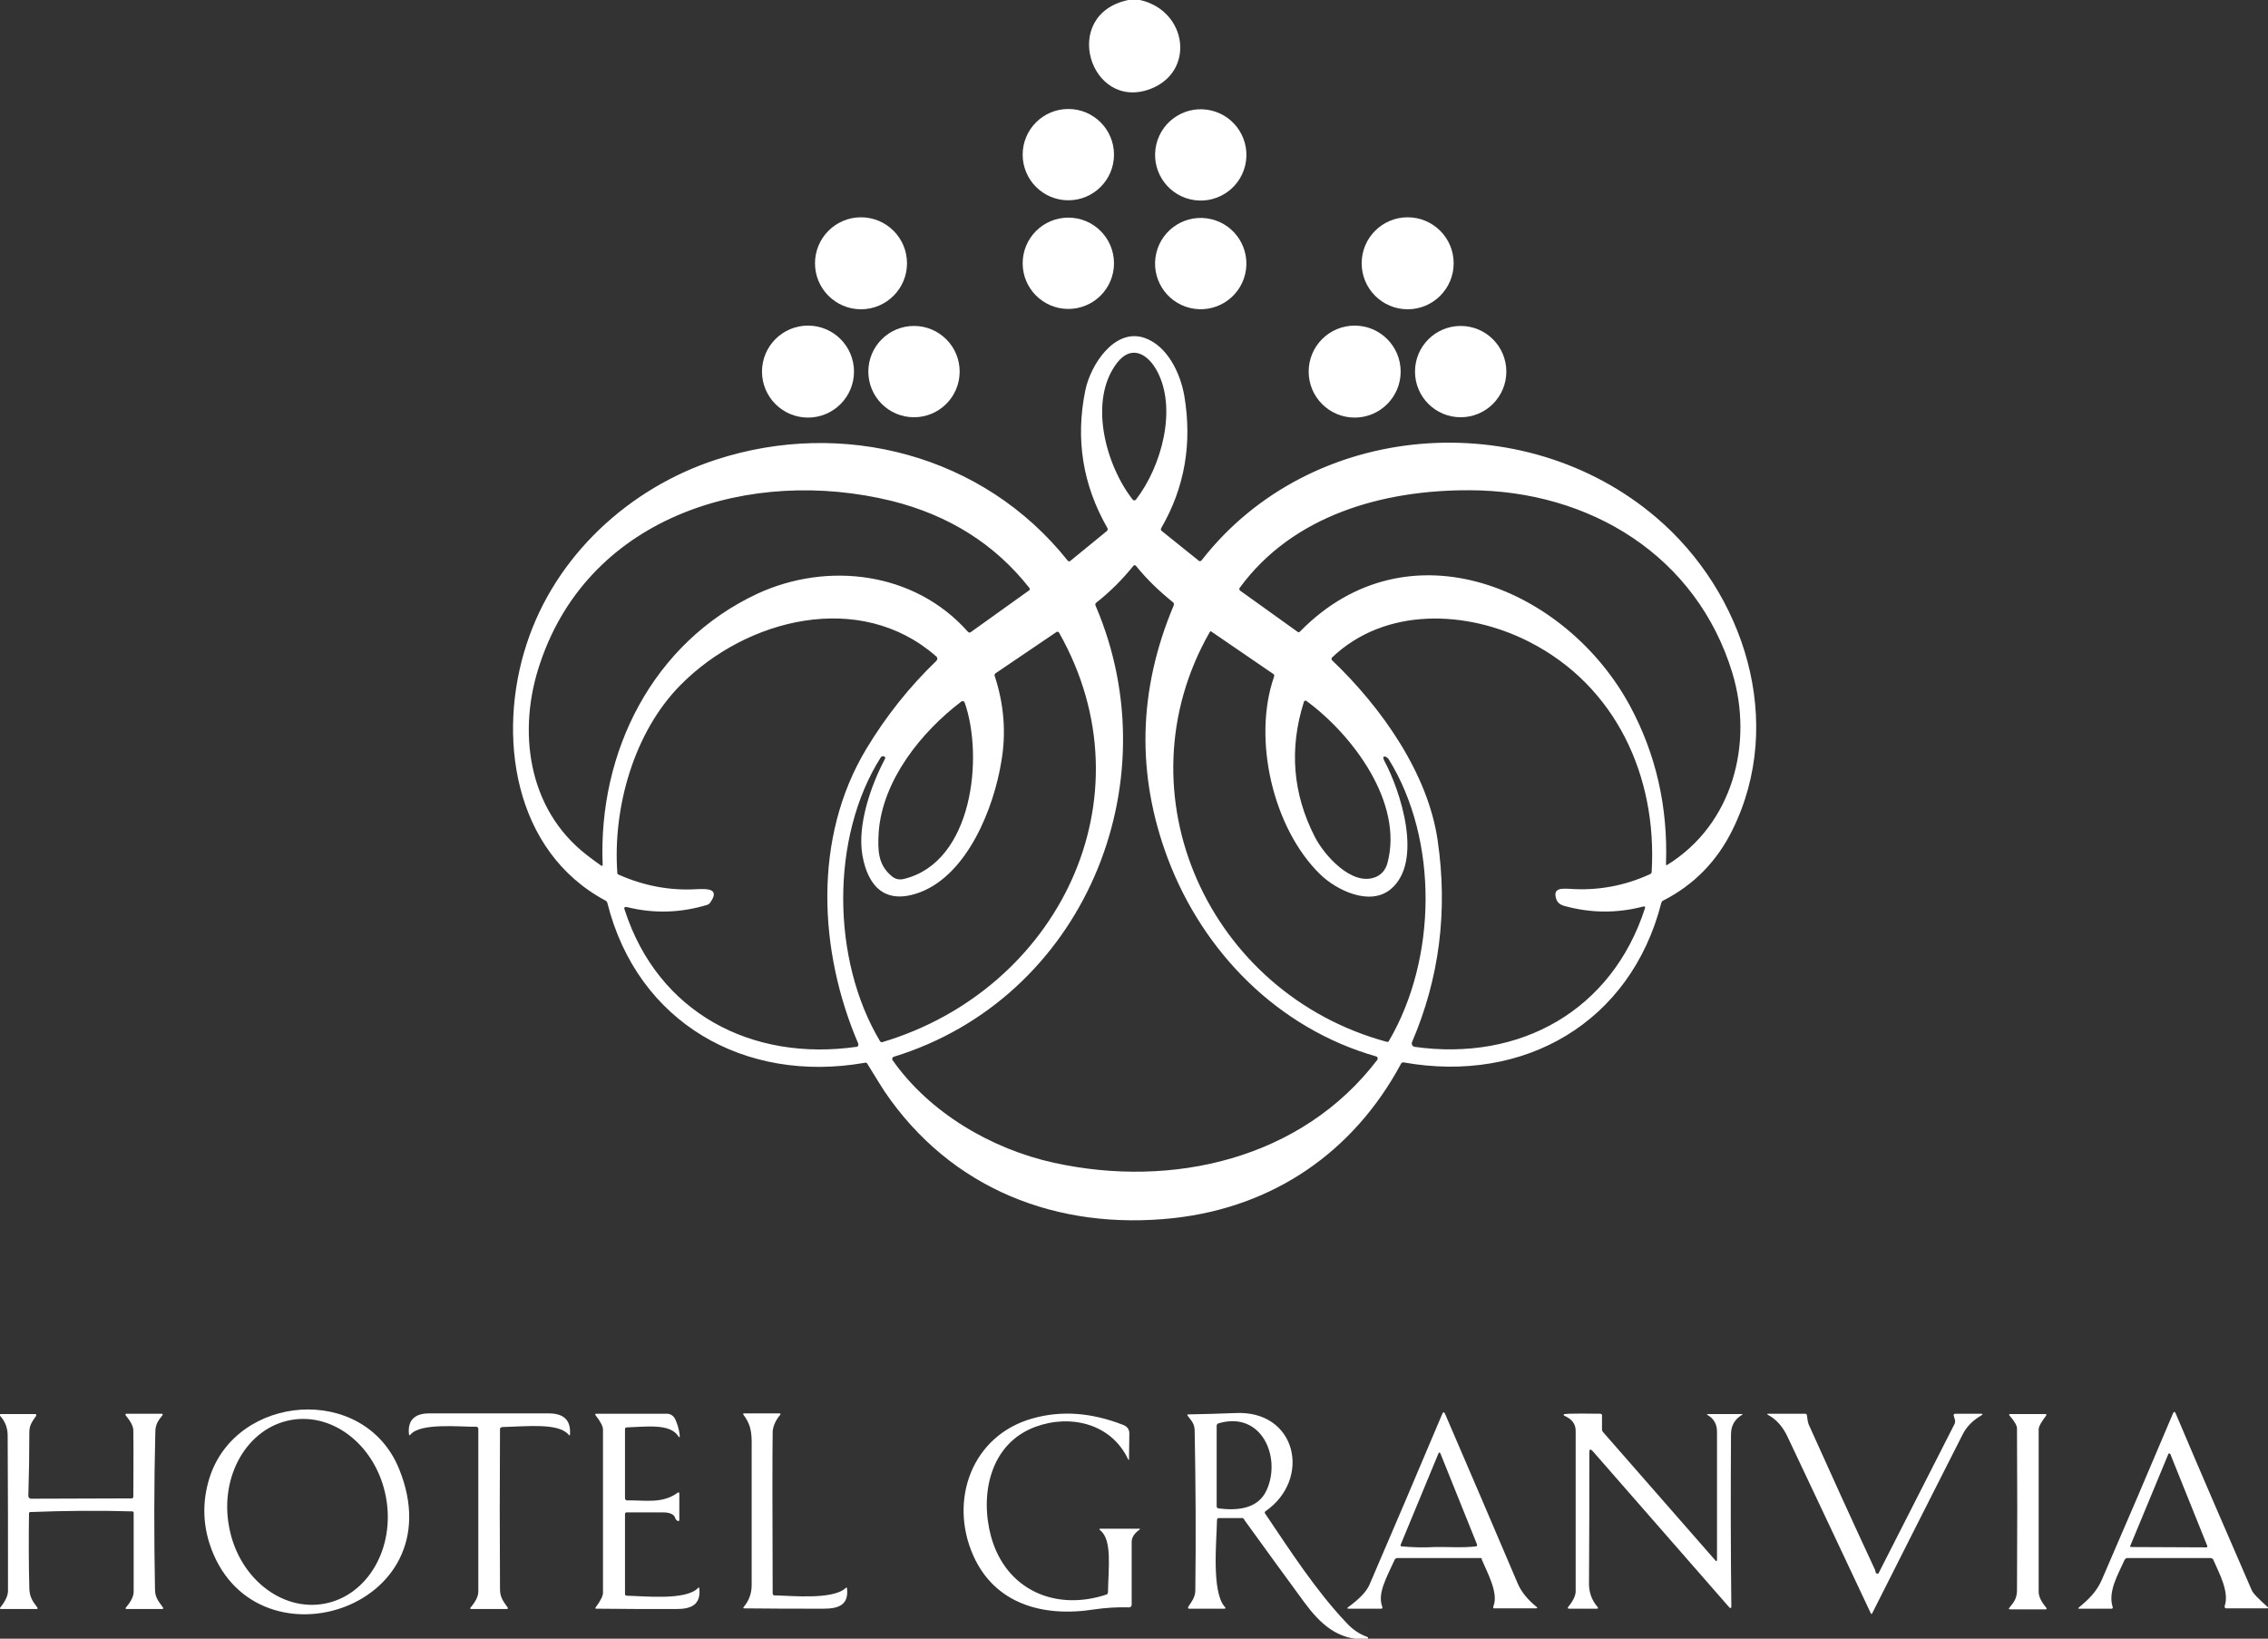 <?xml version="1.0" encoding="utf-8"?>
<!-- Generator: Adobe Illustrator 28.2.0, SVG Export Plug-In . SVG Version: 6.00 Build 0)  -->
<svg version="1.1" id="レイヤー_1" xmlns="http://www.w3.org/2000/svg" xmlns:xlink="http://www.w3.org/1999/xlink" x="0px"
	 y="0px" viewBox="0 0 680.4 491.7" style="enable-background:new 0 0 680.4 491.7;" xml:space="preserve">
<rect x="0" y="0" width="680.4" height="491.7" fill="#333333" stroke="none"/>
<style type="text/css">
	.st0{fill:#FFF;}
	.st1{fill:#FFF;}
</style>
<path class="st0" d="M338.5,0h3.5c14.2,3.2,16.7,21.5,3.1,26.7C327,33.5,317.9,4.3,338.5,0z"/>
<circle class="st0" cx="320.5" cy="46.4" r="13.7"/>
<ellipse transform="matrix(0.23 -0.973 0.973 0.23 232.256 386.188)" class="st0" cx="360.1" cy="46.4" rx="13.7" ry="13.7"/>
<circle class="st0" cx="258.3" cy="79" r="13.8"/>
<circle class="st0" cx="320.5" cy="79" r="13.7"/>
<ellipse transform="matrix(0.23 -0.973 0.973 0.23 200.528 411.298)" class="st0" cx="360.1" cy="79" rx="13.7" ry="13.7"/>
<circle class="st0" cx="422.3" cy="79" r="13.8"/>
<circle class="st0" cx="242.4" cy="111.5" r="13.8"/>
<circle class="st0" cx="274.2" cy="111.5" r="13.7"/>
<circle class="st0" cx="406.4" cy="111.5" r="13.8"/>
<circle class="st0" cx="438.2" cy="111.5" r="13.7"/>
<path class="st0" d="M421.2,318.8c-0.4-0.1-0.8,0.1-0.9,0.4c-14.3,26.6-38.4,43-68.2,46.3c-34.9,3.8-66.9-8.7-86.8-38.1
	c-0.8-1.2-2.5-4-5.1-8.2c-0.1-0.3-0.4-0.4-0.8-0.3c-35.9,6.3-68.2-12-77.2-48c-0.1-0.3-0.3-0.6-0.6-0.7
	c-27.6-14.8-32.6-49.6-23.6-77c8.6-26.4,30.7-46.8,56.9-55.3c37.8-12.3,80-1.6,105.4,30.3c0.2,0.3,0.6,0.3,0.8,0.1l11-9
	c0.2-0.2,0.3-0.6,0.1-0.9c-7.4-12.9-9.6-26.7-6.6-41.3c1.6-7.7,8.8-18.8,17.8-15.7c6.8,2.4,10.7,10.5,11.9,17.4
	c2.4,14.3,0.1,27.5-6.9,39.6c-0.2,0.3-0.2,0.7,0.1,0.9l11.2,9c0.2,0.2,0.5,0.1,0.8-0.2c0,0,0,0,0,0c32.8-42.1,96.7-46.7,136.4-12.8
	c26.4,22.5,38.9,61.3,22.8,93.8c-4.6,9.3-11.5,16.4-20.7,21.1c-0.3,0.1-0.5,0.4-0.6,0.7C489.2,306.9,457.2,325.2,421.2,318.8z
	 M335.1,108.9c-8.6,11.2-3.5,30.5,4.7,41c0.2,0.3,0.6,0.3,0.9,0.1c0,0,0.1-0.1,0.1-0.1c7.7-10,12.4-27.3,6.3-38.6
	C344.4,106.3,339.5,103.2,335.1,108.9z M176.1,256.6c1.4,1.1,2.8,2.1,4.2,3.1c0.3,0.2,0.5,0.1,0.5-0.2c-1.4-33.9,15-66.6,46.3-81.3
	c21.1-9.8,47.3-6.7,63.3,11.4c0.2,0.2,0.5,0.3,0.8,0.1l17.6-12.6c0.2-0.1,0.2-0.5,0-0.7c0,0,0,0,0,0c-10.3-13.1-24.1-21.8-41.3-26.1
	c-42-10.3-90.4,4.1-105.4,48.5C155.1,219.1,158.2,242.8,176.1,256.6z M440.9,147.1c-25.9-0.1-53,7.4-69,29.3
	c-0.2,0.2-0.1,0.6,0.1,0.8c0,0,0,0,0,0l17.3,12.4c0.2,0.2,0.6,0.1,0.8-0.2c32.5-33.1,80-12.8,99,22.6c7.7,14.4,11.3,30.1,10.7,47.3
	c0,0.3,0.1,0.4,0.4,0.2c19.7-12.2,25.9-36.5,19.5-57.6C509,166.8,477,147.2,440.9,147.1z M267.7,318c11.1,15.9,29.8,26.8,48.5,30.9
	c35.5,7.8,74.3-1.1,97-30.9c0.2-0.3,0.1-0.7-0.1-0.9c-0.1,0-0.1-0.1-0.2-0.1c-29.5-8.4-52-31.3-62.6-59.5
	c-9.4-25.1-8.9-50.4,1.8-75.8c0.1-0.3,0.1-0.7-0.1-0.9c-4.1-3.3-7.9-6.9-11.2-11c-0.2-0.2-0.5-0.3-0.7-0.1c0,0,0,0-0.1,0.1
	c-3.3,4.1-7,7.8-11.2,11.1c-0.2,0.2-0.3,0.6-0.1,0.9c23,53.7-3.9,117.9-60.6,135.3c-0.3,0.1-0.5,0.4-0.4,0.8
	C267.6,317.8,267.6,317.9,267.7,318z M185.5,262.4c7.6,3.4,15.5,4.9,23.6,4.4c2.6-0.1,7.2-0.4,3.9,4.1c-0.2,0.3-0.5,0.5-0.8,0.6
	c-7.9,2.4-15.9,2.7-24,0.7c-0.8-0.2-1.1,0.1-0.8,0.8c10,31,38.2,45.6,69.6,41.1c0.3,0,0.5-0.3,0.5-0.7c0-0.1,0-0.1,0-0.2
	c-11.9-27.7-13.7-61.8,2.4-88.5c5.9-9.8,12.9-18.6,21-26.4c0.4-0.4,0.4-1,0-1.3c0,0,0,0-0.1-0.1c-22.7-19.9-56.8-11.4-76.6,8.6
	c-14.1,14.2-20.4,37-19,56.4C185.2,262.2,185.3,262.3,185.5,262.4z M424.3,314.1c31.7,4.5,59.3-10.9,69.2-41.6
	c0.1-0.4,0-0.6-0.5-0.5c-8,2.1-15.9,2-23.8-0.2c-1.3-0.4-2.1-1.1-2.4-2.3c-0.9-3.1,1.8-2.9,4.1-2.8c8.4,0.6,16.5-0.9,24.1-4.4
	c0.3-0.1,0.5-0.4,0.5-0.7c1.7-28.7-10.8-55.8-36.7-69c-18.8-9.6-43.3-10.5-59.2,4.7c-0.2,0.2-0.2,0.5,0,0.8c0,0,0,0,0,0
	c14.8,14.1,28.8,33.9,31.7,54.1c3.1,21.2,0.5,41.4-7.7,60.5c-0.2,0.5,0,1.1,0.5,1.3C424.1,314.1,424.2,314.1,424.3,314.1z
	 M276.1,267.7c-10.3,3.9-15.7-1.4-17.4-11.2c-1.5-9,2.5-20.7,6.8-28.8c0.1-0.3,0.1-0.6-0.2-0.7c0,0,0,0,0,0
	c-0.5-0.2-0.8-0.1-1.1,0.3c-15.1,23.9-14.8,60.7-0.2,85.1c0.2,0.3,0.5,0.4,0.7,0.3c52.6-15.7,81.2-73.1,53-122.9
	c-0.1-0.2-0.5-0.3-0.7-0.2c0,0,0,0,0,0L298.7,202c-0.3,0.2-0.4,0.5-0.3,0.8c2.8,8.5,3.5,17.1,2,25.7
	C298.2,242.2,290.4,262.2,276.1,267.7z M362.9,189.7c-27.6,48.4-0.3,108.4,53.1,122.9c0.3,0.1,0.6,0,0.7-0.3
	c14.4-24.6,14.9-60.3-0.1-84.5c-0.5-0.8-2.3-1.5-1.3,0.5c4.8,8.9,11.9,30.4,1.8,38.6c-6.2,5-16,0.3-21-4.5
	c-14.2-13.8-20.4-40.6-13.9-59.3c0.1-0.3,0.1-0.6-0.1-0.8l-18.7-12.8C363.3,189.3,363.1,189.4,362.9,189.7
	C362.9,189.7,362.9,189.7,362.9,189.7z M267.4,262.8c1.1,1,2.4,1.3,3.9,0.9c20.6-5.1,23.8-36.7,18.1-52.9c-0.1-0.3-0.5-0.5-0.8-0.4
	c-0.1,0-0.1,0.1-0.2,0.1c-12.1,9.2-23.7,23.7-24.8,39.3C263.3,255.2,263.4,259.4,267.4,262.8z M394.5,251.2c2.7,5.3,11,14.8,18.1,12
	c1.8-0.7,3-2.1,3.6-4.1c5-18.2-10.5-38.7-24.3-48.8c-0.2-0.1-0.5-0.1-0.6,0.1c0,0-0.1,0.1-0.1,0.1
	C386.7,224.6,387.8,238.2,394.5,251.2z"/>
<path class="st1" d="M62.8,443.6c7.9-25.4,46.4-28.6,56.9-2.9c17.4,42.5-44.4,61.5-56.9,22.3C60.8,456.6,60.8,450.1,62.8,443.6z
	 M97.3,481.2c13-2.4,21.3-16.7,18.5-31.9c0,0,0,0,0,0c-2.8-15.2-15.6-25.6-28.6-23.2c-13,2.4-21.3,16.7-18.5,31.9c0,0,0,0,0,0
	C71.4,473.2,84.3,483.6,97.3,481.2z"/>
<path class="st1" d="M372.7,455.5h-7.2c-0.2,0-0.4,0.3-0.4,0.6c-0.1,6.1-1.7,21.5,2.3,26c0.4,0.4,0.3,0.6-0.1,0.6h-10.5
	c-0.4,0-0.5-0.2-0.3-0.6c1.1-1.7,2.1-2.9,2.1-5c0.2-15.9,0.1-31.8-0.2-47.7c0-2.2-0.9-3-2.1-4.6c-0.2-0.3-0.1-0.4,0.2-0.4
	c4.7-0.1,9.4-0.2,14-0.4c18.5-1,23.1,19.8,9.1,29.5c-0.2,0.1-0.2,0.4-0.1,0.6c7.5,11.1,15.2,23.1,24.4,32.8c1.8,2,3.9,3.4,6.1,4.2
	c0.4,0.1,0.5,0.3,0.4,0.5c-0.1,0.2-0.3,0.3-0.7,0.3c-8.4,0.2-13.6-4.6-18.4-11.1c-6-8.2-12-16.4-17.9-24.6
	C373.2,455.7,372.9,455.5,372.7,455.5z M380,447.1c4.5-9.9-1.6-23.9-14.5-20c-0.3,0.1-0.5,0.4-0.5,0.7L365,452
	c0,0.3,0.2,0.5,0.5,0.6C371,453.3,377.4,452.9,380,447.1z"/>
<path class="st1" d="M663.2,467.5h-25c-0.3,0-0.6,0.2-0.8,0.5c-1.9,4.3-5.1,9.5-3.6,14.2c0.1,0.2,0,0.4-0.2,0.5c0,0-0.1,0-0.1,0
	h-9.8c-0.3,0-0.3-0.1,0-0.4c3-2.5,5.3-4.7,6.9-8.4c7.2-16.6,14.3-33.2,21.3-49.8c0.3-0.6,0.5-0.6,0.8,0c7.5,17.7,15.1,35.3,22.8,53
	c0.4,1,2,2.6,4.7,5c0.4,0.3,0.3,0.5-0.2,0.5l-12.2,0c-0.2,0-0.4-0.2-0.4-0.5c0-0.1,0-0.1,0-0.2c1.5-4.3-1.8-10.1-3.5-14.1
	C663.7,467.7,663.4,467.5,663.2,467.5z M639.1,463.8c-0.1,0.2,0,0.4,0.2,0.4c0,0,0.1,0,0.1,0l22.5,0.1c0.2,0,0.3-0.1,0.3-0.3
	c0,0,0-0.1,0-0.1l-11.1-27.6c-0.1-0.2-0.3-0.2-0.4-0.2c-0.1,0-0.1,0.1-0.2,0.2L639.1,463.8z"/>
<path class="st1" d="M332.4,477.7c0.1-7.2,1.3-15.6-2.3-18.5c-0.4-0.3-0.4-0.5,0.1-0.5h11.5c0.4,0,0.4,0.1,0,0.4
	c-1.5,1.1-2.2,2.3-2.2,3.6c0,6.3,0,12.5,0,18.8c0,0.4-0.3,0.8-0.7,0.8c0,0,0,0,0,0c-3.5-0.1-7,0.1-10.4,0.6
	c-15.8,2.5-30-1.8-36.4-16.1c-7.4-16.6-0.5-36.1,17.8-41.2c8.5-2.4,17.5-1.8,27,1.9c1.4,0.5,2,1.4,2,2.6l-0.1,7.7
	c0,0.4-0.1,0.4-0.3,0c-5.1-10.7-17.3-13.5-27.7-9.7c-13.7,5-16.8,20.3-13.4,32.9c4.4,16.1,19.4,22.6,34.8,17.4
	C332.2,478.3,332.4,478,332.4,477.7z"/>
<path class="st1" d="M444.2,467.5h-25c-0.3,0-0.7,0.2-0.8,0.5c-2.7,5.9-5.2,10.2-3.7,14.2c0.1,0.2,0,0.4-0.2,0.5c0,0-0.1,0-0.1,0
	h-9.8c-0.5,0-0.5-0.2-0.1-0.5c3.3-2.4,5.4-4.6,6.3-6.6c7.4-17.2,14.7-34.3,21.9-51.4c0.3-0.6,0.5-0.6,0.8,0
	c7.3,17,14.6,33.9,21.8,50.9c1,2.4,2.9,4.8,5.6,7c0.4,0.3,0.4,0.5-0.2,0.5l-12.5,0c-0.2,0-0.3-0.2-0.2-0.4c0-0.1,0-0.1,0-0.2
	c1.7-3.9-1.9-10.3-3.5-14.1C444.7,467.7,444.4,467.5,444.2,467.5z M430.3,464.2c3.7-0.1,8.3,0.3,12.5-0.2c0.2,0,0.4-0.2,0.3-0.5
	c0,0,0-0.1,0-0.1l-10.9-27.1c-0.2-0.6-0.5-0.6-0.7-0.1l-11.3,27.3c-0.1,0.2,0,0.4,0.2,0.5c0,0,0.1,0,0.1,0
	C423.8,464.3,427,464.4,430.3,464.2z"/>
<path class="st1" d="M8.7,454.1c-0.1,7.5-0.1,15,0.1,22.6c0.1,2.4,0.9,3.7,2.3,5.5c0.3,0.4,0.3,0.6-0.2,0.6H0.4
	c-0.5,0-0.6-0.2-0.2-0.6c1.5-1.9,2.2-3.5,2.2-4.9c0-15.5,0-31-0.1-46.5c0-2.3-0.7-4.2-2.2-5.9c-0.3-0.4-0.3-0.6,0.2-0.6l10.2,0
	c0.4,0,0.5,0.2,0.3,0.6c-1.1,1.6-2,2.7-2,4.8c0,6.5-0.1,12.9-0.3,19.2c0,0.4,0.4,0.8,0.8,0.8c0,0,0,0,0,0l30.2-0.1
	c0.3,0,0.5-0.2,0.5-0.5c0-6.6,0.1-13.2,0-19.9c0-1.2-0.8-2.7-2.2-4.4c-0.3-0.4-0.2-0.6,0.2-0.6h10.5c0.4,0,0.4,0.2,0.2,0.5
	c-1.3,1.6-2.1,2.8-2.1,5c-0.4,15.7-0.4,31.5-0.1,47.2c0,2.4,1,3.5,2.3,5.3c0.3,0.4,0.2,0.6-0.2,0.6l-10.5,0c-0.5,0-0.6-0.2-0.2-0.6
	c1.5-1.8,2.2-3.3,2.2-4.6c0-7.9,0-15.8,0-23.7c0-0.2-0.2-0.4-0.4-0.4c-10.2-0.3-20.4-0.2-30.5,0.2C9,453.6,8.7,453.8,8.7,454.1z"/>
<path class="st1" d="M150,428.8c-0.1,16-0.1,32,0,48c0,2.4,0.9,3.6,2.2,5.4c0.3,0.4,0.2,0.6-0.2,0.6l-10.5,0c-0.5,0-0.6-0.2-0.2-0.6
	c1.5-1.8,2.2-3.3,2.2-4.7c0-16.3,0-32.5,0-48.8c0-0.3-0.3-0.6-0.6-0.6c0,0,0,0,0,0c-4.6,0.1-16.8-1.3-19.8,2.4
	c-0.2,0.3-0.3,0.2-0.4-0.1c-0.5-4.2,1.7-6.3,6-6.3c12,0,23.9,0,35.9,0c4.4,0,6.7,1.9,6.4,6.3c0,0.3-0.1,0.4-0.4,0.1
	c-3.1-3.6-12.2-2.5-20-2.3C150.2,428.3,150,428.5,150,428.8z"/>
<path class="st1" d="M202.6,455.6c-0.3-1.2-1.6-1.8-3.7-1.8l-10.9,0c-0.3,0-0.5,0.2-0.5,0.5v24c0,0.3,0.2,0.5,0.5,0.5
	c5.1,0.1,17.8,1.5,21.4-2.3c0.2-0.2,0.4-0.2,0.4,0.1c0.5,4.9-2.4,6.2-6.9,6.2c-8,0-16,0-24-0.1c-0.3,0-0.4-0.1-0.2-0.4
	c1.5-2,2.2-3.5,2.2-4.3c0-16.3,0-32.6,0-49c0-1-0.7-2.4-2.2-4.3c-0.2-0.3-0.2-0.5,0.2-0.5l21.2,0c1,0,1.9,0.6,2.4,1.5
	c0.7,1.5,1.2,3.1,1.4,4.8c0.1,0.9-0.1,1-0.5,0.3c-2.6-3.7-9.4-2.7-15.4-2.5c-0.3,0-0.5,0.2-0.5,0.5v20.8c0,0.3,0.3,0.6,0.6,0.6
	c0,0,0,0,0,0c5.4-0.1,10.6,1.1,15.2-2.3c0.3-0.2,0.5-0.1,0.5,0.3l0,7.9c0,0.2-0.2,0.3-0.4,0.3c0,0-0.1,0-0.1,0
	C202.9,456.1,202.7,455.9,202.6,455.6z"/>
<path class="st1" d="M232.3,478.7c5.2,0.1,17.5,1.4,21.4-2.2c0.2-0.2,0.4-0.2,0.4,0.1c0.6,5.1-2.7,6.1-7.1,6.1
	c-7.9,0-15.8,0-23.7-0.1c-0.3,0-0.4-0.1-0.2-0.4c1.6-1.9,2.4-4.1,2.4-6.6c0-13.4,0-26.8,0-40.2c0-4.3,0.3-7.2-2.4-10.8
	c-0.3-0.3-0.2-0.5,0.2-0.5l10.5,0c0.4,0,0.5,0.2,0.2,0.5c-1.4,1.7-2.1,3.4-2.2,5c-0.1,7.2-0.1,23.3,0,48.4
	C231.8,478.5,232,478.7,232.3,478.7z"/>
<path class="st1" d="M476.8,435.8c0,12.9,0,26-0.1,39.4c0,2.6,0.8,4.9,2.5,6.9c0.3,0.4,0.3,0.6-0.2,0.6l-8.2,0
	c-0.5,0-0.6-0.2-0.3-0.6c1.5-1.8,2.2-3.4,2.2-4.6c0-16.1,0-32.1,0-48.2c0-2-1.1-3.5-3.4-4.5c-0.2-0.1-0.2-0.2-0.2-0.3c0,0,0,0,0-0.1
	c0.3-0.4,9.8-0.2,11-0.2c0.3,0,0.5,0.2,0.5,0.5v4.2c0,0.3,0.1,0.6,0.4,0.9l33.6,38.4c0.3,0.4,0.5,0.3,0.5-0.2c0-12.8,0-25.5,0-38.4
	c0-2.2-0.9-3.9-2.8-5c-0.3-0.2-0.3-0.3,0.1-0.3l10.1,0c0.4,0,0.4,0.1,0,0.3c-2.1,1.3-3.2,3.2-3.2,5.8c-0.1,17.1-0.1,34.3,0.1,51.5
	c0,0.7-0.2,0.8-0.7,0.3l-40.9-46.8C477.1,434.7,476.8,434.8,476.8,435.8z"/>
<path class="st1" d="M563.2,472.2h0.2c0,0,0.1-0.1,0.2-0.2l22.8-44.8c0.1-0.3,0.2-0.7,0.1-1.1l-0.4-1.4c-0.1-0.2,0.1-0.4,0.4-0.5
	c0,0,0.1,0,0.1,0l7.7,0c0.6,0,0.6,0.2,0.1,0.5c-2.6,1.5-4.5,3.5-5.6,5.7c-9.1,17.9-18.1,35.8-27.1,53.6c-0.2,0.4-0.3,0.4-0.5,0
	c-8.3-17.6-16.5-35.1-24.8-52.6c-1.5-3.3-3.5-5.5-5.9-6.8c-0.5-0.3-0.5-0.4,0.1-0.4l11,0c0.2,0,0.5,0.2,0.5,0.6
	c0.1,0.8,0.2,1.8,0.5,2.6c6.5,14.5,13.1,29,19.8,43.4c0.2,0.3,0.2,0.7,0.3,1C562.8,472,563,472.2,563.2,472.2z"/>
<path class="st1" d="M605.1,477c0.1-16.1,0.1-32.3,0-48.4c0-0.8-0.7-2.1-2.2-3.8c-0.3-0.3-0.2-0.5,0.2-0.5h10.5
	c0.4,0,0.4,0.2,0.2,0.5c-1.4,1.9-2.2,3.2-2.2,4.1c0,16.2,0,32.5,0,48.7c0,1.4,0.7,2.9,2.2,4.7c0.3,0.4,0.3,0.6-0.2,0.6l-10.5,0
	c-0.5,0-0.6-0.2-0.2-0.6C604.4,480.5,605.1,479.4,605.1,477z"/>
</svg>
